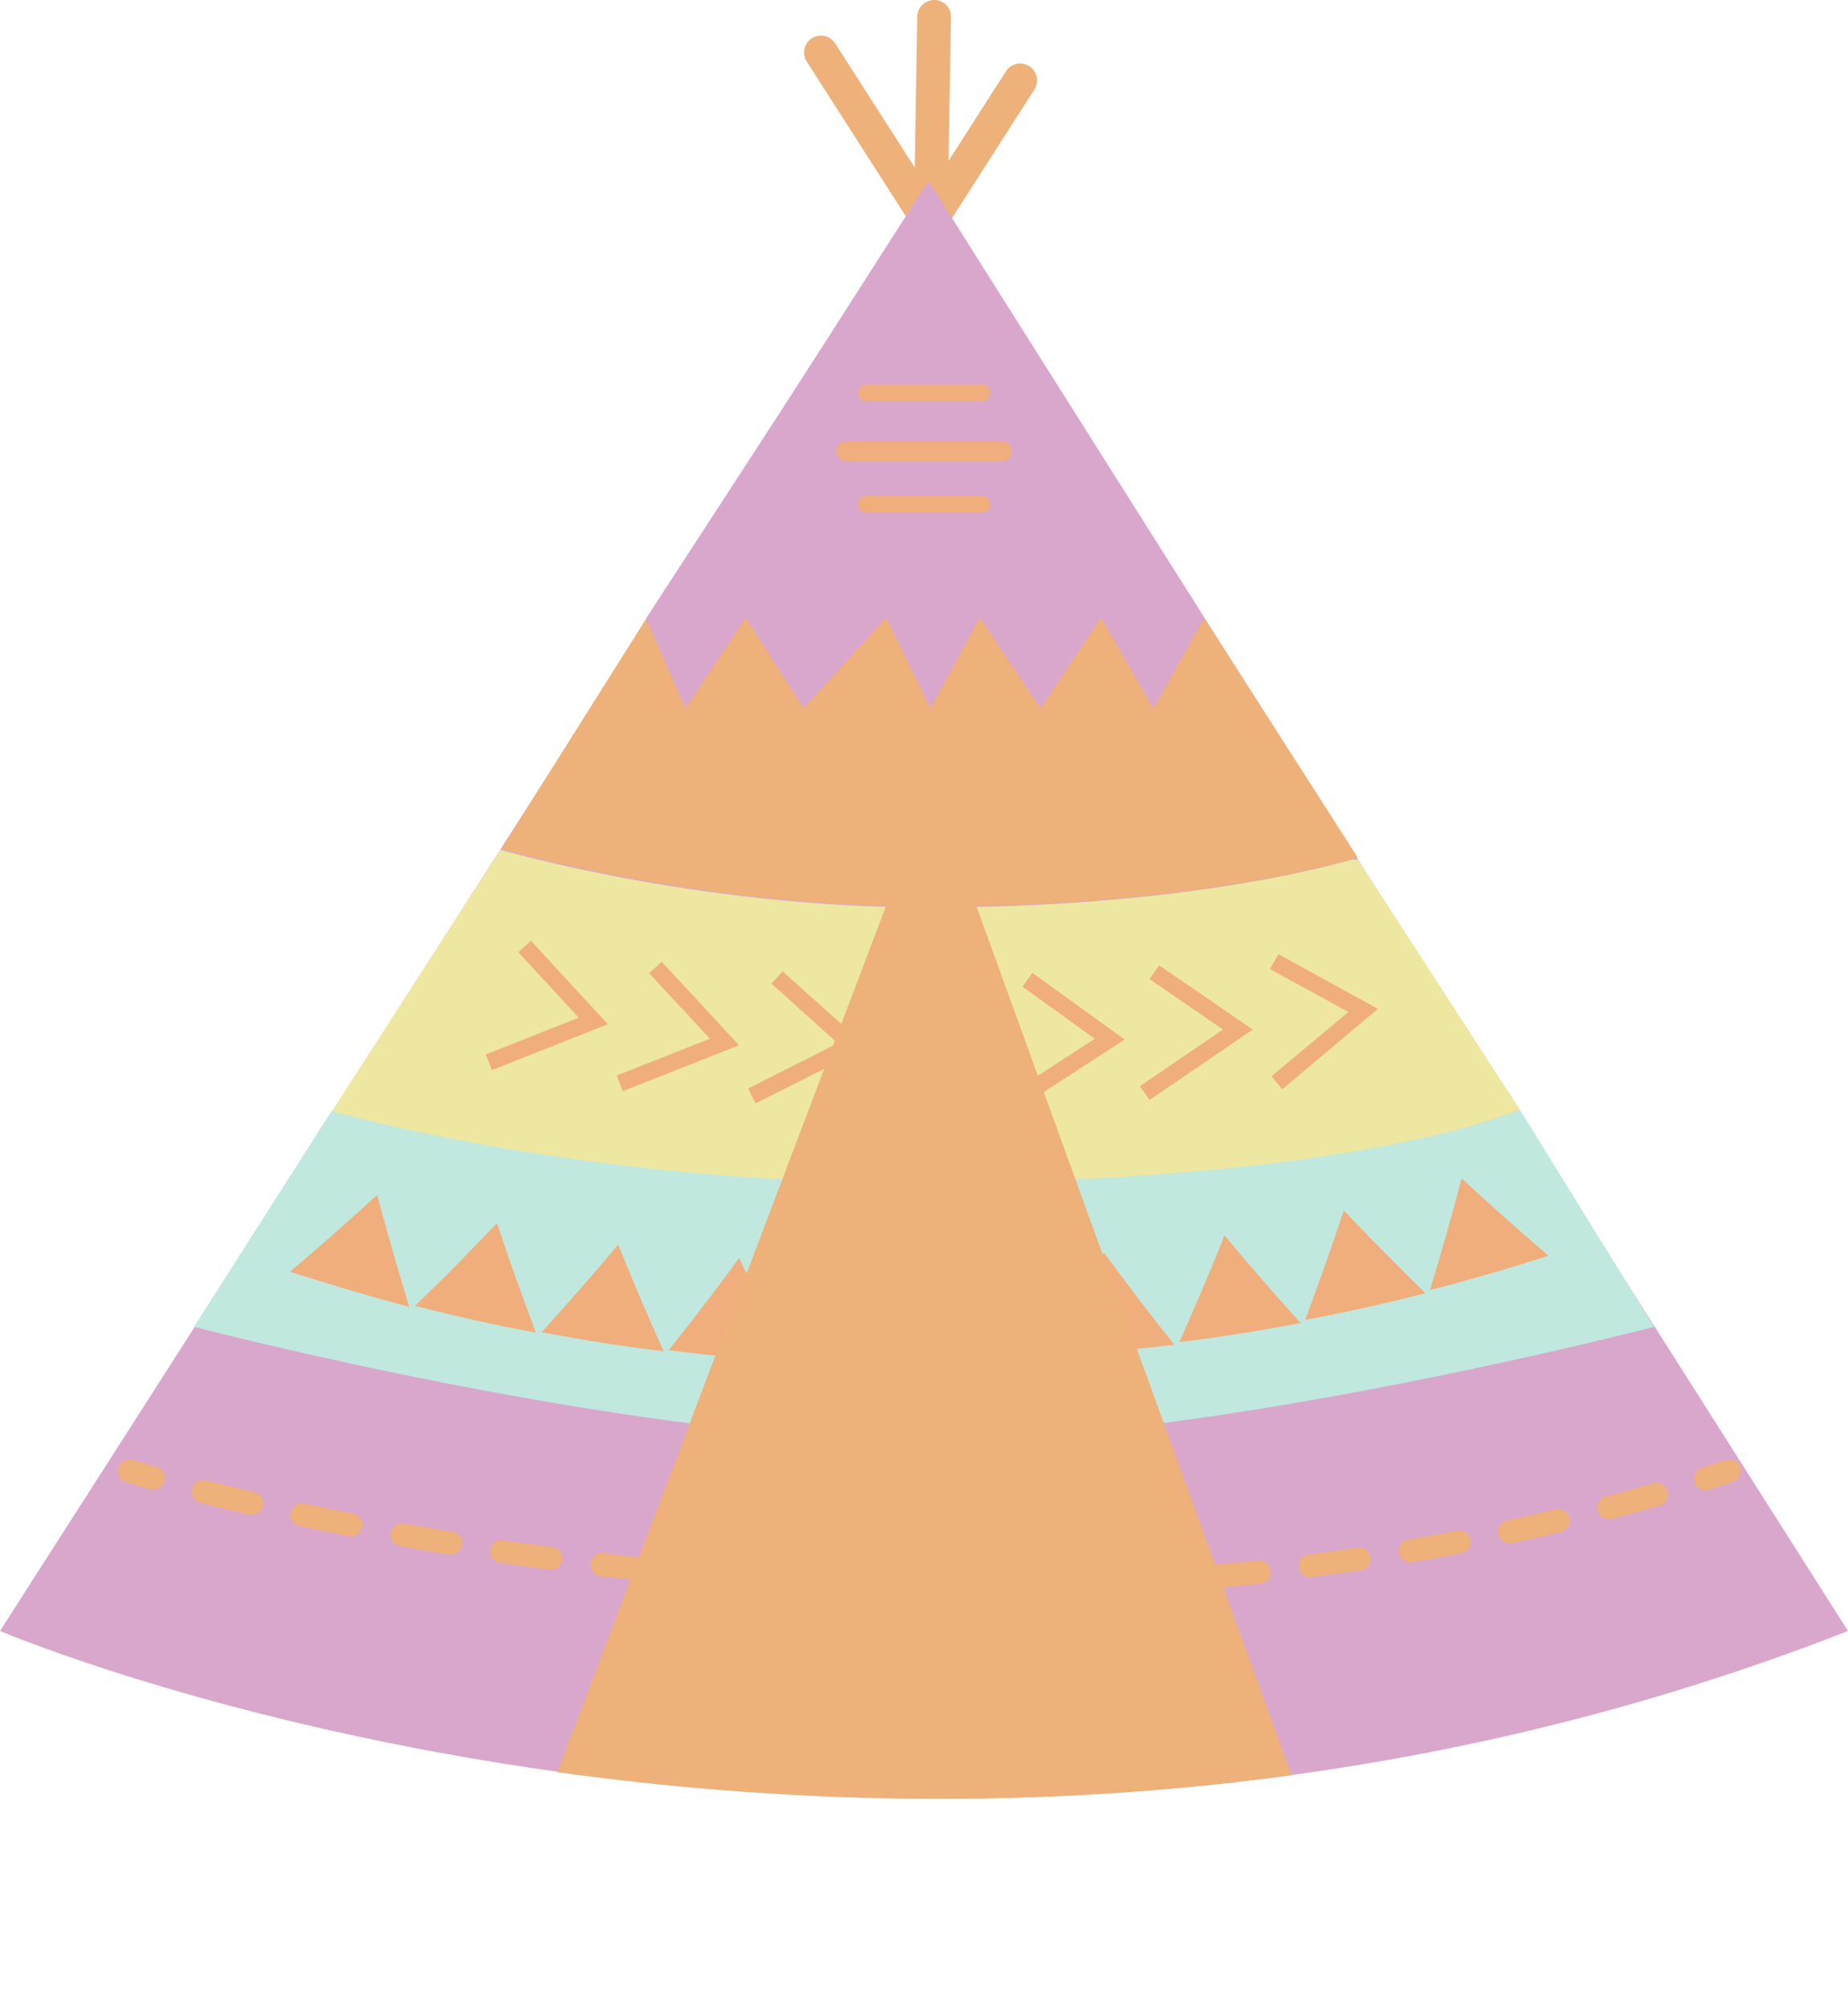 <?xml version="1.0" encoding="UTF-8" standalone="no"?><svg xmlns="http://www.w3.org/2000/svg" xmlns:xlink="http://www.w3.org/1999/xlink" fill="#000000" height="524.9" preserveAspectRatio="xMidYMid meet" version="1" viewBox="0.0 0.0 483.1 524.9" width="483.1" zoomAndPan="magnify"><g id="change1_4"><path d="M249.2,72.1c-1.5,0-2.9-0.7-3.7-2l-34.6-54c-1.3-2-0.7-4.8,1.3-6.1c2-1.3,4.8-0.7,6.1,1.3l34.6,54 c1.3,2,0.7,4.8-1.3,6.1C250.8,71.9,250,72.1,249.2,72.1z" fill="#edb179"/></g><g id="change1_2"><path d="M232.1,79.4c-0.8,0-1.6-0.2-2.4-0.7c-2-1.3-2.6-4-1.3-6.1l34.6-54c1.3-2,4-2.6,6.1-1.3c2,1.3,2.6,4,1.3,6.1 l-34.6,54C235,78.7,233.5,79.4,232.1,79.4z" fill="#edb179"/></g><g id="change1_3"><path d="M243.1,72.9C243,72.9,243,72.9,243.1,72.9c-2.5,0-4.4-2-4.4-4.5l1.1-64.1c0-2.4,2.1-4.3,4.5-4.3 c2.4,0,4.4,2,4.3,4.5l-1.1,64.1C247.4,71,245.5,72.9,243.1,72.9z" fill="#edb179"/></g><g id="change2_1"><path d="M242.5,47.6L0,426.3c0,0,231.1,98.6,483.1,0L242.5,47.6z" fill="#d9a7cb"/></g><g id="change3_1"><path d="M394.5 285.5L394.4 285.5 397.3 290z" fill="#c1e8de"/></g><g id="change3_2"><path d="M397.3,290c0,0-41.5,18.9-158.1,18.9c-81.7,0-144.2-16.5-152.4-18.7l-36.1,56.6c0,0,114,29.8,191.8,29.8 c75.6,0,189.9-29.8,189.9-29.8L397.3,290z" fill="#c1e8de"/></g><g id="change4_1"><path d="M397.3 290L397.3 290 397.3 290z" fill="#ede7a1"/></g><path d="M236.1 257.3L257.6 272.8 232.9 288.8" fill="none" stroke="#f0ae7c" stroke-miterlimit="10" stroke-width="4.399"/><g id="change4_2"><path d="M397.3,290l-3-4.6L355,224.7l-1.7,0c-7.7,2.2-46,12.5-110.8,12.5c-60.5,0-111.7-15.1-111.7-15.1l1.8-2.8 l-45.8,71.1c0,0,0.3,0.1,1,0.3c8.2,2.3,69.7,18.5,151.4,18.5C355.8,309,397.3,290,397.3,290L397.3,290z" fill="#ede7a1"/></g><g id="change1_5"><path d="M314.8,161.5l-13.3,23.7l-13.7-23.8L272,185.1l-15.8-23.8l-13,23.8l-11.5-23.8l-21.6,23.8l-15.1-23.8 l-15.8,23.8l-10.2-23.6l1-1.5l0,0l-37.2,59.1l-1.8,2.8c0,0,51.2,15.1,111.7,15.1c64.7,0,103.1-10.2,110.8-12.5 c0.9-0.3,1.4-0.4,1.4-0.4L314.8,161.5z" fill="#edb179"/></g><g id="change2_2"><path d="M179.1 185.1L194.9 161.4 210.1 185.1 231.7 161.4 243.2 185.1 256.1 161.4 272 185.1 287.8 161.4 301.5 185.1 314.8 161.5 314.8 161.4 243 47.7 169.9 160.1 168.9 161.6z" fill="#d9a7cb"/></g><g id="change5_2"><path d="M128.6 279.7L127 275.6 151.3 266 135.5 248.9 138.8 245.9 158.9 267.7z" fill="#f0ae7c"/></g><g id="change5_3"><path d="M162.8 285.2L161.2 281.1 185.6 271.5 169.7 254.4 173 251.4 193.2 273.2z" fill="#f0ae7c"/></g><g id="change5_4"><path d="M197.5 288.4L195.6 284.5 219 272.7 201.7 257.1 204.6 253.9 226.7 273.7z" fill="#f0ae7c"/></g><g id="change5_5"><path d="M266.6 289.5L264.2 285.8 286.2 271.5 267.3 257.9 269.9 254.3 294 271.7z" fill="#f0ae7c"/></g><g id="change5_6"><path d="M300.5 287.5L298 283.9 319.7 269.1 300.5 255.9 303 252.3 327.5 269.1z" fill="#f0ae7c"/></g><g id="change5_7"><path d="M335.2 284.7L332.4 281.3 352.5 264.5 332 253.3 334.2 249.4 360.2 263.7z" fill="#f0ae7c"/></g><g fill="#edb179" id="change1_1"><path d="M40.1,389.4c-0.3,0-0.5,0-0.8-0.1c-4.2-1.2-6.4-1.9-6.4-1.9c-1.6-0.5-2.5-2.2-2-3.8c0.5-1.6,2.2-2.5,3.8-2 c0,0,2.2,0.7,6.2,1.8c1.6,0.5,2.5,2.1,2.1,3.7C42.6,388.5,41.4,389.4,40.1,389.4z" fill="inherit"/><path d="M249.7,417.8C249.7,417.8,249.7,417.8,249.7,417.8c-4.4,0-8.7-0.1-13.1-0.2c-1.7,0-3-1.4-3-3.1 c0-1.7,1.4-3,3.1-3c4.3,0.1,8.6,0.2,12.9,0.2c1.7,0,3,1.4,3,3C252.7,416.5,251.4,417.8,249.7,417.8z M263.2,417.8c-1.7,0-3-1.3-3-3 c0-1.7,1.3-3,3-3.1c4.3-0.1,8.6-0.1,12.9-0.3c1.7-0.1,3.1,1.3,3.1,2.9c0.1,1.7-1.3,3.1-2.9,3.1 C271.9,417.6,267.6,417.7,263.2,417.8C263.3,417.8,263.3,417.8,263.2,417.8z M223.2,417.2c0,0-0.1,0-0.1,0c-4.4-0.2-8.7-0.4-13-0.6 c-1.7-0.1-2.9-1.5-2.9-3.2c0.1-1.7,1.6-2.9,3.2-2.9c4.3,0.2,8.6,0.4,12.9,0.6c1.7,0.1,3,1.5,2.9,3.1 C226.2,415.9,224.8,417.2,223.2,417.2z M289.7,417c-1.6,0-2.9-1.3-3-2.9c-0.1-1.7,1.2-3.1,2.9-3.2c4.3-0.2,8.6-0.5,12.9-0.7 c1.7-0.1,3.1,1.1,3.2,2.8c0.1,1.7-1.1,3.1-2.8,3.2c-4.4,0.3-8.7,0.5-13,0.8C289.8,417,289.8,417,289.7,417z M196.7,415.7 c-0.1,0-0.1,0-0.2,0c-4.4-0.3-8.7-0.7-13-1c-1.7-0.1-2.9-1.6-2.7-3.3c0.1-1.7,1.6-2.9,3.3-2.7c4.2,0.4,8.5,0.7,12.9,1 c1.7,0.1,2.9,1.6,2.8,3.2C199.6,414.5,198.3,415.7,196.7,415.7z M316.2,415.2c-1.6,0-2.9-1.2-3-2.8c-0.1-1.7,1.1-3.1,2.8-3.3 c4.3-0.4,8.6-0.8,12.9-1.2c1.7-0.2,3.2,1,3.3,2.7c0.2,1.7-1,3.2-2.7,3.3c-4.3,0.5-8.7,0.9-13,1.3 C316.3,415.2,316.3,415.2,316.2,415.2z M170.3,413.4c-0.1,0-0.2,0-0.3,0c-4.4-0.5-8.7-0.9-13-1.4c-1.7-0.2-2.8-1.7-2.6-3.4 c0.2-1.7,1.7-2.9,3.4-2.6c4.2,0.5,8.5,1,12.9,1.4c1.7,0.2,2.9,1.7,2.7,3.3C173.2,412.3,171.9,413.4,170.3,413.4z M342.5,412.3 c-1.5,0-2.8-1.1-3-2.6c-0.2-1.7,1-3.2,2.6-3.4c4.3-0.5,8.5-1.1,12.8-1.8c1.7-0.2,3.2,0.9,3.4,2.5c0.2,1.7-0.9,3.2-2.5,3.4 c-4.3,0.6-8.6,1.2-12.9,1.8C342.8,412.3,342.6,412.3,342.5,412.3z M144,410.3c-0.1,0-0.3,0-0.4,0c-4.4-0.6-8.7-1.2-12.9-1.8 c-1.7-0.2-2.8-1.8-2.5-3.4c0.2-1.7,1.8-2.8,3.4-2.5c4.2,0.6,8.4,1.2,12.8,1.8c1.7,0.2,2.8,1.7,2.6,3.4 C146.8,409.2,145.5,410.3,144,410.3z M368.7,408.4c-1.4,0-2.7-1-3-2.5c-0.3-1.6,0.8-3.2,2.5-3.5c4.2-0.7,8.5-1.5,12.7-2.3 c1.6-0.3,3.2,0.8,3.5,2.4c0.3,1.6-0.8,3.2-2.4,3.5c-4.3,0.8-8.6,1.6-12.8,2.3C369.1,408.4,368.9,408.4,368.7,408.4z M117.8,406.3 c-0.2,0-0.3,0-0.5,0c-4.4-0.7-8.7-1.5-12.8-2.2c-1.6-0.3-2.7-1.9-2.4-3.5c0.3-1.6,1.9-2.7,3.5-2.4c4.1,0.7,8.4,1.5,12.8,2.2 c1.6,0.3,2.8,1.8,2.5,3.5C120.5,405.3,119.2,406.3,117.8,406.3z M394.7,403.4c-1.4,0-2.6-1-3-2.4c-0.4-1.6,0.7-3.2,2.3-3.6 c4.2-0.9,8.4-1.9,12.6-2.9c1.6-0.4,3.3,0.6,3.7,2.2c0.4,1.6-0.6,3.3-2.2,3.7c-4.2,1-8.5,2-12.7,2.9 C395.2,403.3,394.9,403.4,394.7,403.4z M91.7,401.6c-0.2,0-0.4,0-0.6-0.1c-4.5-0.9-8.7-1.8-12.8-2.6c-1.6-0.4-2.7-2-2.3-3.6 c0.4-1.6,2-2.7,3.6-2.3c4,0.9,8.2,1.7,12.7,2.6c1.6,0.3,2.7,1.9,2.4,3.6C94.4,400.6,93.1,401.6,91.7,401.6z M420.5,397.1 c-1.3,0-2.6-0.9-2.9-2.2c-0.4-1.6,0.5-3.3,2.1-3.7c4.2-1.1,8.3-2.3,12.4-3.5c1.6-0.5,3.3,0.4,3.8,2c0.5,1.6-0.4,3.3-2,3.8 c-4.1,1.2-8.4,2.4-12.6,3.5C421,397.1,420.7,397.1,420.5,397.1z M65.8,396c-0.2,0-0.5,0-0.7-0.1c-4.7-1.1-8.9-2.1-12.7-3.1 c-1.6-0.4-2.6-2.1-2.2-3.7c0.4-1.6,2.1-2.6,3.7-2.2c3.7,0.9,7.9,2,12.6,3.1c1.6,0.4,2.6,2,2.3,3.6C68.4,395,67.1,396,65.8,396z" fill="inherit"/><path d="M445.9,389.6c-1.3,0-2.5-0.8-2.9-2.1c-0.5-1.6,0.4-3.3,1.9-3.8c2.1-0.7,4.2-1.4,6.2-2.1 c1.6-0.5,3.3,0.3,3.8,1.9c0.5,1.6-0.3,3.3-1.9,3.8c-2.1,0.7-4.2,1.4-6.3,2.1C446.6,389.5,446.2,389.6,445.9,389.6z" fill="inherit"/></g><g><g fill="#f0ae7c" id="change5_1"><path d="M75.8,332.4c7.8-6.6,15.4-13.3,22.8-20.1c2.6,9.8,5.4,19.6,8.4,29.3C96.6,338.8,86.1,335.7,75.8,332.4z" fill="inherit"/><path d="M108.5,341.3c7.3-7,14.4-14.2,21.4-21.6c3.2,9.6,6.6,19.2,10.2,28.6C129.5,346.4,119,344,108.5,341.3z" fill="inherit"/><path d="M141.6,348.2c6.8-7.5,13.5-15.1,20-22.9c3.8,9.4,7.7,18.7,11.9,27.9C162.7,351.9,152.1,350.2,141.6,348.2z" fill="inherit"/><path d="M174.8,352.9c6.3-7.9,12.5-15.9,18.4-24.1c4.3,9.1,8.9,18.2,13.6,27.1 C196.1,355.3,185.5,354.3,174.8,352.9z" fill="inherit"/><path d="M208.2,355.6c5.8-8.3,11.4-16.7,16.8-25.2c4.9,8.9,10,17.6,15.2,26.2C229.6,356.5,218.9,356.2,208.2,355.6 z" fill="inherit"/><path d="M241.7,356.1c5.3-8.6,10.3-17.4,15.2-26.2c5.4,8.5,11,16.9,16.8,25.2C263.1,355.7,252.4,356,241.7,356.1z" fill="inherit"/><path d="M275.1,354.5c4.7-9,9.2-18,13.5-27.1c6,8.2,12.1,16.2,18.4,24.1C296.4,352.7,285.7,353.7,275.1,354.5z" fill="inherit"/><path d="M308.3,350.8c4.1-9.2,8.1-18.5,11.8-27.9c6.5,7.8,13.1,15.4,19.9,22.9 C329.5,347.8,318.9,349.5,308.3,350.8z" fill="inherit"/><path d="M341.2,345c3.5-9.5,6.9-19,10.1-28.6c7,7.4,14.1,14.5,21.3,21.6C362.2,340.7,351.8,343,341.2,345z" fill="inherit"/><path d="M373.8,337.2c3-9.7,5.7-19.4,8.3-29.2c7.4,6.9,15,13.6,22.7,20.2C394.6,331.5,384.3,334.5,373.8,337.2z" fill="inherit"/></g></g><g id="change1_6"><path d="M337.6,464l-93.9-259l-98,258.2C199.8,470.7,265.8,473.8,337.6,464z" fill="#edb179"/></g><g id="change5_8"><path d="M256.7,104.9h-30.2c-1.2,0-2.2-1-2.2-2.2c0-1.2,1-2.2,2.2-2.2h30.2c1.2,0,2.2,1,2.2,2.2 C258.9,103.9,257.9,104.9,256.7,104.9z" fill="#f0ae7c"/></g><g id="change5_9"><path d="M256.7,134h-30.2c-1.2,0-2.2-1-2.2-2.2c0-1.2,1-2.2,2.2-2.2h30.2c1.2,0,2.2,1,2.2,2.2 C258.9,133.1,257.9,134,256.7,134z" fill="#f0ae7c"/></g><g id="change5_10"><path d="M261.9,120.6h-40.7c-1.4,0-2.6-1.1-2.6-2.6c0-1.4,1.1-2.6,2.6-2.6h40.7c1.4,0,2.6,1.1,2.6,2.6 C264.5,119.5,263.3,120.6,261.9,120.6z" fill="#f0ae7c"/></g></svg>